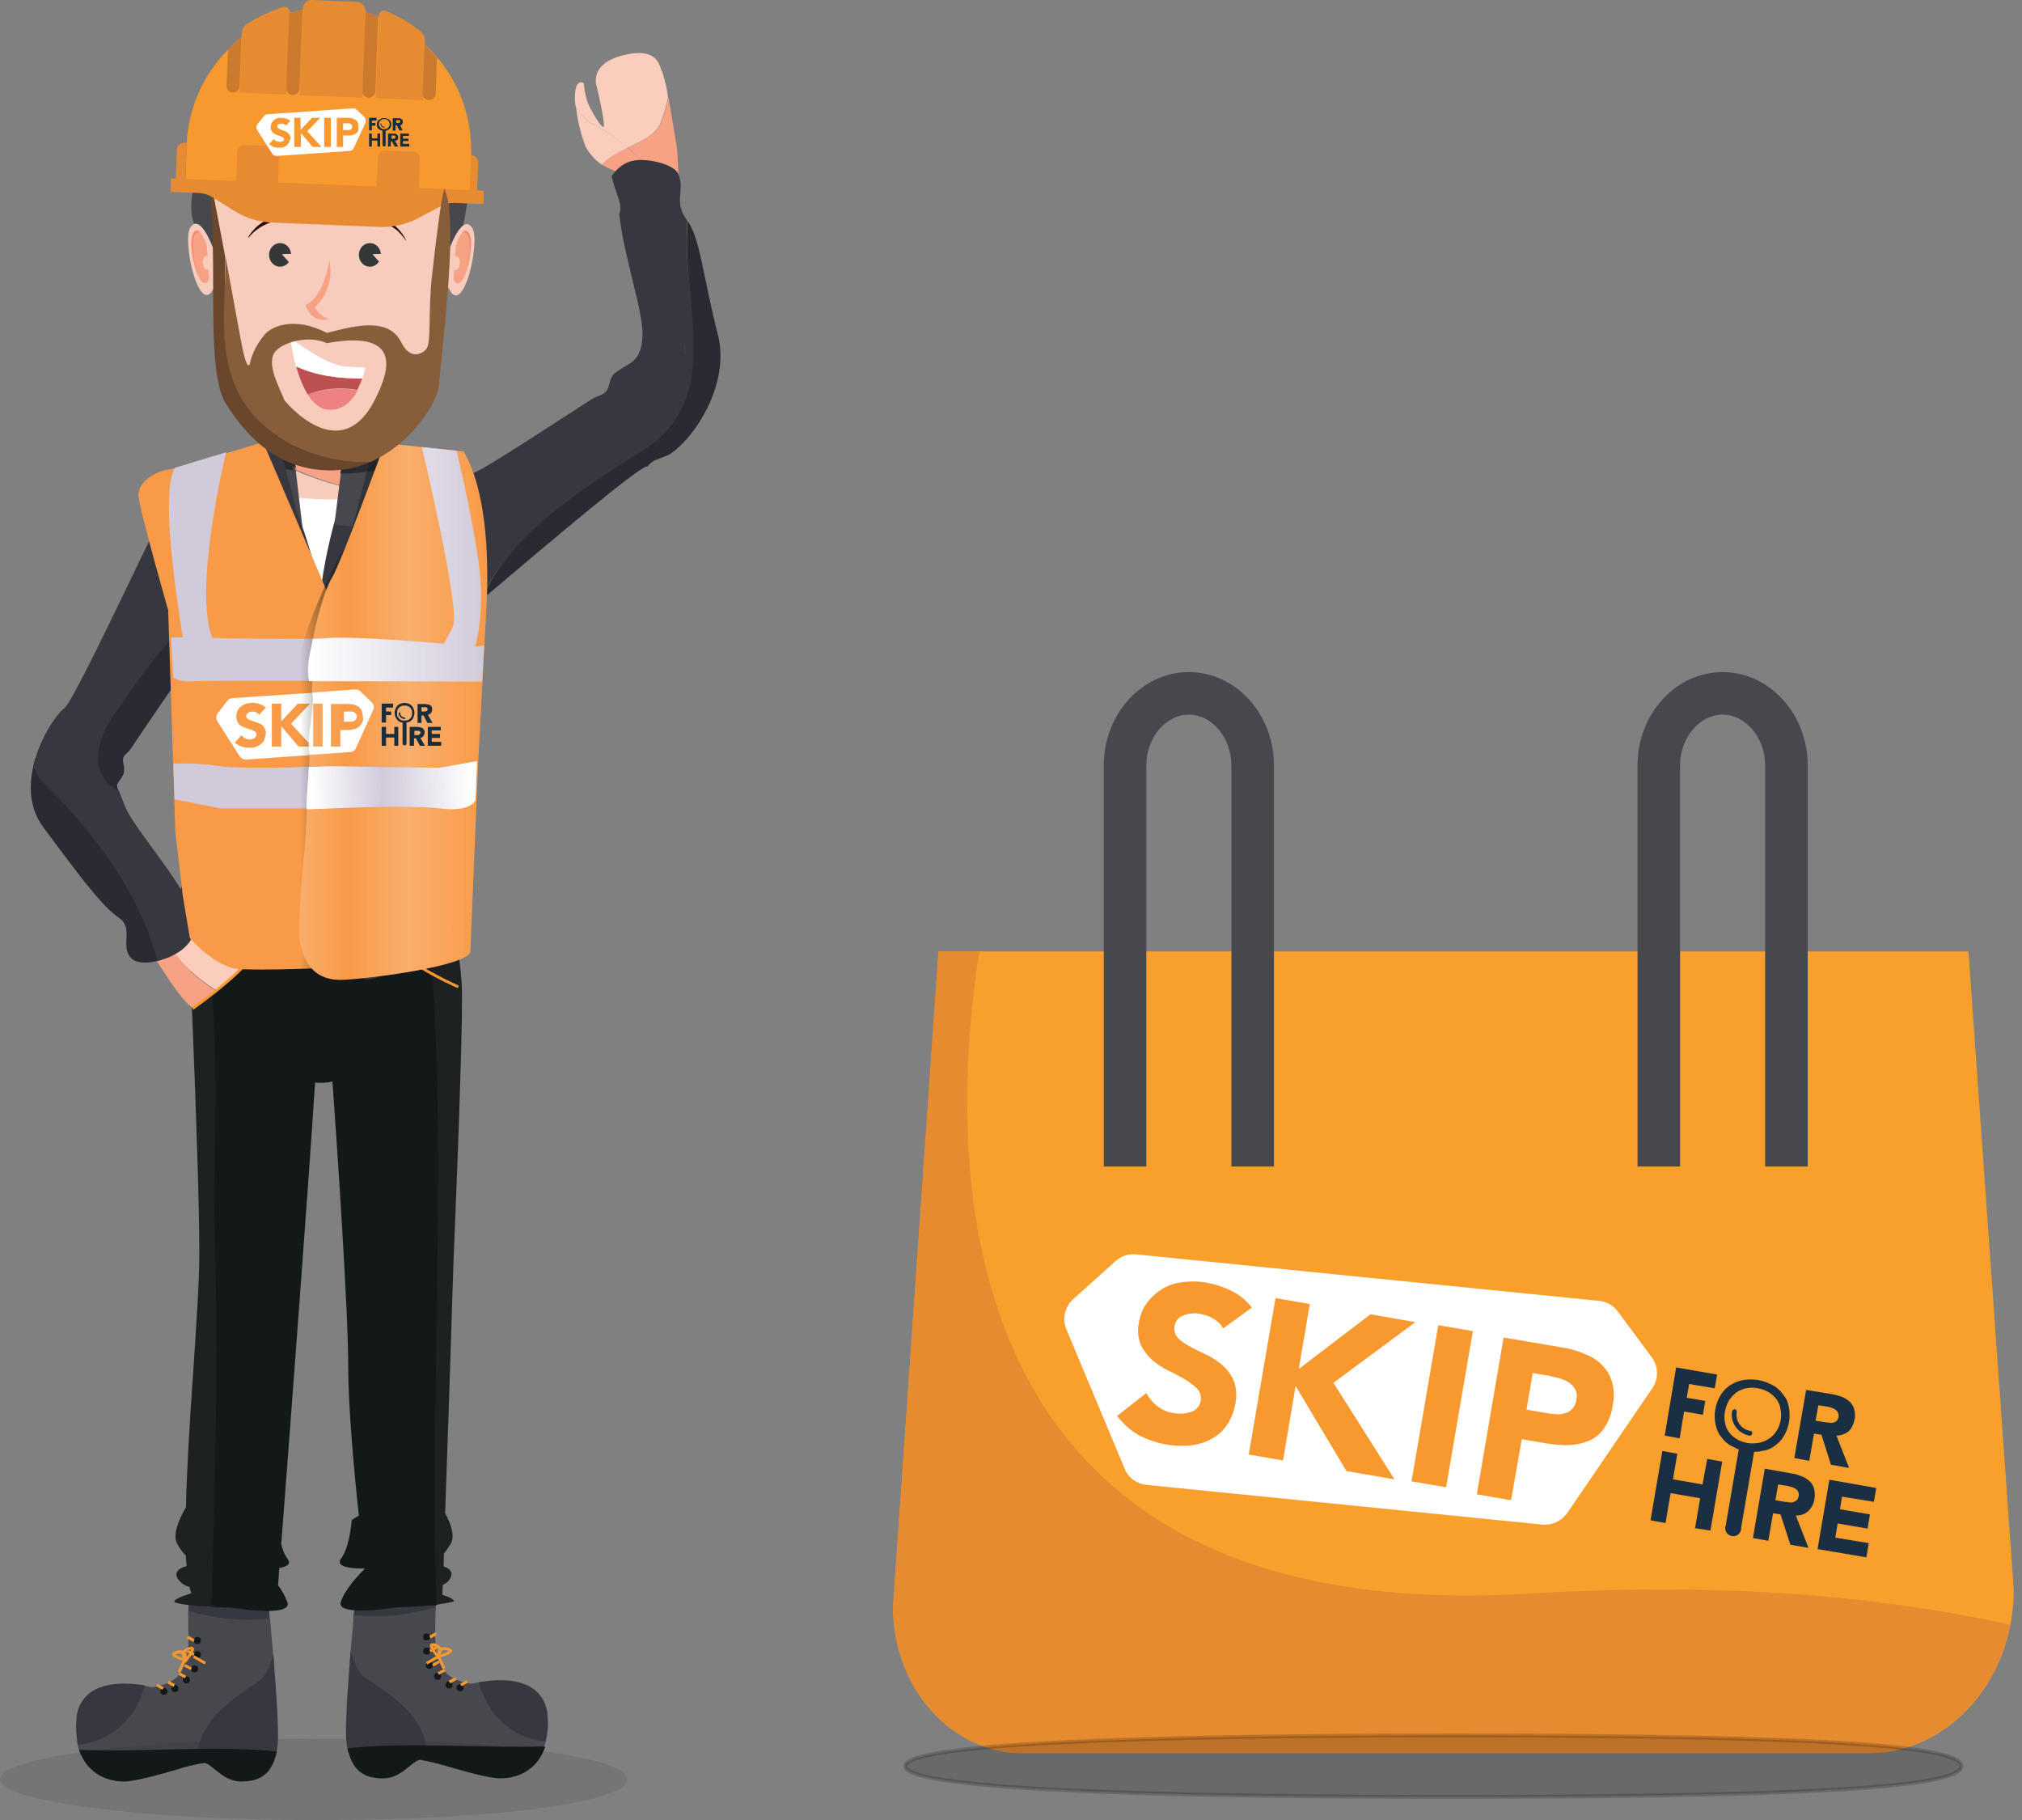 <?xml version="1.0" encoding="utf-8"?>
<!-- Generator: Adobe Illustrator 24.1.1, SVG Export Plug-In . SVG Version: 6.00 Build 0)  -->
<svg version="1.1" id="Layer_1" xmlns="http://www.w3.org/2000/svg" xmlns:xlink="http://www.w3.org/1999/xlink" x="0px" y="0px"
	 viewBox="0 0 513.3 462" style="enable-background:new 0 0 513.3 462;" xml:space="preserve">
<rect x="0" y="0" width="513.3" height="462" fill="#808080" stroke="none"/>
<style type="text/css">
	.st0{fill:#F99F2C;}
	.st1{fill:#E68B30;}
	.st2{fill:#47484E;}
	.st3{fill:#FFFFFF;}
	.st4{fill:#F7992F;}
	.st5{fill:#1A2F42;}
	.st6{opacity:0.18;stroke:#000000;stroke-miterlimit:10;enable-background:new    ;animation:shrink 0.5s; transform-origin: center bottom;}
	.st7{fill:#E68B31;}
	.st8{fill:#37383F;}
	.st9{opacity:0.1;}
	.st10{fill:#131718;}
	.st11{fill:#2B2C32;}
	.st12{fill:#131819;}
	.st13{fill:#F7CCBC;}
	.st14{fill:#F8A285;}
	.st15{fill:#1D2122;}
	.st16{fill:none;}
	.st17{fill:#FACDBC;}
	.st18{fill:#37383F;stroke:#37383F;stroke-miterlimit:10;}
	.st19{fill:#2A2B32;}
	.st20{fill:#2A2B32;stroke:#2A2B32;stroke-miterlimit:10;}
	.st21{fill:#F89A47;}
	.st22{fill:#D1CADA;}
	.st23{opacity:0.4;fill:url(#SVGID_1_);enable-background:new    ;}
	.st24{opacity:0.2;fill:url(#SVGID_2_);enable-background:new    ;}
	.st25{fill:url(#SVGID_3_);}
	.st26{fill:url(#SVGID_4_);}
	.st27{fill:#1A2D3D;}
	.st28{fill:#353838;}
	.st29{fill:#EE8282;}
	.st30{fill:#BD5051;}
	.st31{fill:#885D3A;}
	.st32{fill:#F48C70;}
	.st33{fill:#6A462D;}
	.st34{fill:#1C2E3F;}
	.st35{fill:#CB792D;}
	.st36{fill:#2A0D0A;}
	#skip {animation:group 0.5s;}
	@keyframes shrink { from { transform: scale(0.5); } to { transform: scale(1); } }
	@keyframes group { from { transform: translate(0, -200px); } to { transform: translate(0, 0); }
</style>
<g>
	<g id="skip">
		<path class="st0" d="M474.4,445H259.6c-18.1,0-32.9-16.6-32.9-37.1l11.6-166.4h261.4l11.5,161.9C511.3,426.3,494.8,445,474.4,445z
			"/>
		<path class="st1" d="M259.6,445h214.8c17.6,0,32.3-14,35.9-32.6c-32.6-7.2-72.8-10.9-122-7.9c-150.2,9.1-148-109.9-139.7-163
			h-10.4l-11.5,166.4C226.8,428.4,241.5,445,259.6,445z"/>
		<path class="st2" d="M323.4,296.1h-10.8V194.3c0-7-4.9-12.9-10.8-12.9s-10.8,5.9-10.8,12.9v101.8h-10.8V194.3
			c0-13.1,9.7-23.7,21.6-23.7s21.6,10.6,21.6,23.7V296.1z"/>
		<path class="st2" d="M458.9,296.1h-10.8V194.3c0-7-4.9-12.9-10.8-12.9s-10.8,5.9-10.8,12.9v101.8h-10.8V194.3
			c0-13.1,9.7-23.7,21.6-23.7s21.6,10.6,21.6,23.7V296.1z"/>
		<path class="st3" d="M391.7,387L291,376.9c-2.5-0.3-4.6-1.8-5.5-4.1l-14.8-35.4c-1.1-2.6-0.4-5.7,1.7-7.6l10.8-9.7
			c1.4-1.3,3.3-1.9,5.2-1.7l117.6,11.8c1.9,0.2,3.6,1.2,4.7,2.7l8.6,11.6c1.7,2.3,1.8,5.4,0.2,7.8L397.9,384
			C396.5,386,394.1,387.2,391.7,387"/>
		<path class="st4" d="M310.5,337.2c-0.6-1.1-1.5-1.9-2.5-2.5c-1-0.6-2.2-1-3.3-1.2c-0.7-0.1-1.3-0.2-2-0.1c-0.7,0-1.4,0.2-2,0.4
			c-0.6,0.2-1.2,0.5-1.7,1c-1.2,1.4-1.2,3.4,0,4.8c0.9,0.9,2,1.6,3.1,2.2c1.3,0.7,2.7,1.4,4.2,2.1c1.5,0.7,2.8,1.6,4.1,2.7
			c1.2,1.1,2.2,2.4,2.8,3.9c0.7,1.8,0.8,3.8,0.4,5.8c-0.3,2-1.1,3.9-2.2,5.5c-1,1.5-2.4,2.7-4,3.5c-1.6,0.9-3.4,1.4-5.3,1.6
			c-4.5,0.4-9-0.5-13-2.6c-2.1-1.2-4-2.9-5.5-4.9l7.4-5.8c0.7,1.3,1.7,2.5,2.9,3.4c1.2,0.9,2.6,1.5,4.1,1.7c0.7,0.1,1.5,0.2,2.2,0.1
			c0.7,0,1.4-0.2,2.1-0.4c0.6-0.2,1.2-0.5,1.6-1c0.5-0.5,0.8-1.1,0.9-1.8c0.2-1.1-0.1-2.3-0.9-3.1c-0.9-0.9-2-1.7-3.1-2.4
			c-1.3-0.7-2.7-1.5-4.2-2.2c-1.5-0.7-2.9-1.7-4.1-2.7c-1.2-1.1-2.2-2.4-2.9-3.8c-0.7-1.8-0.9-3.7-0.5-5.5c0.3-2,1-3.8,2.2-5.4
			c1.1-1.4,2.5-2.6,4-3.5c1.6-0.9,3.4-1.4,5.3-1.6c1.9-0.2,3.9-0.2,5.8,0.2c2.2,0.4,4.3,1.1,6.3,2.1c2,1,3.7,2.4,5.1,4.2
			L310.5,337.2z"/>
		<polygon class="st4" points="323.8,329.5 332.5,331 329.7,347.5 347.9,333.6 359.3,335.6 338.5,351 354,375.5 341.8,373.4 
			328.9,351.8 325.7,370.7 317,369.2 		"/>
		
			<rect x="345.9" y="352.8" transform="matrix(0.169 -0.986 0.986 0.169 -47.991 657.446)" class="st4" width="40.2" height="8.9"/>
		<path class="st4" d="M381.7,339.5l14.7,2.5c2,0.3,3.9,0.8,5.7,1.6c1.7,0.6,3.2,1.5,4.5,2.8c1.2,1.2,2.1,2.6,2.6,4.3
			c0.6,2,0.6,4.1,0.2,6.1c-0.3,2-1,3.9-2.1,5.6c-0.9,1.4-2.2,2.5-3.7,3.2c-1.6,0.7-3.3,1.1-5,1.2c-2,0.1-4-0.1-5.9-0.4l-6.4-1.1
			l-2.7,15.5l-8.7-1.5L381.7,339.5z M387.5,357.8l5.8,1c0.8,0.1,1.5,0.2,2.3,0.2c0.7,0,1.4-0.2,2.1-0.4c0.6-0.3,1.2-0.7,1.6-1.2
			c0.5-0.6,0.8-1.4,0.9-2.2c0.2-0.9,0.1-1.8-0.3-2.5c-0.4-0.7-0.9-1.3-1.5-1.7c-0.7-0.5-1.5-0.8-2.3-1.1c-0.8-0.2-1.7-0.4-2.5-0.6
			l-4.5-0.8L387.5,357.8z"/>
		<polygon class="st5" points="427.5,358.3 432.3,359.1 432.9,355.6 428.2,354.8 428.8,351.3 435.3,352.4 435.9,348.9 425.5,347.1 
			422.6,364.4 426.4,365.1 		"/>
		<path class="st5" d="M450.4,367.1c1-0.7,1.8-1.5,2.4-2.5c1.4-2.3,1.8-5,1.3-7.5c-0.2-1.2-0.7-2.3-1.5-3.2c-0.7-1-1.6-1.8-2.6-2.3
			c-1.1-0.6-2.4-1.1-3.6-1.3c-1.3-0.2-2.6-0.2-3.9,0c-1.2,0.2-2.3,0.7-3.3,1.3c-1,0.7-1.8,1.5-2.4,2.5c-1.4,2.3-1.8,5-1.3,7.5
			c0.3,1.2,0.7,2.3,1.5,3.2c0.7,1,1.6,1.8,2.7,2.3c0.6,0.3,1.1,0.6,1.7,0.8l-3.3,19.3c-0.4,1,0.1,2.2,1.2,2.6c1,0.4,2.2-0.1,2.6-1.2
			c0.1-0.2,0.1-0.5,0.1-0.8l3.3-19.3c0.6,0,1.3,0,1.9-0.2C448.3,368.2,449.4,367.8,450.4,367.1 M443.7,366.3c-1-0.2-2-0.5-2.8-1
			c-0.8-0.5-1.5-1.1-2-1.8c-0.5-0.7-0.9-1.6-1-2.4c-0.2-0.9-0.2-1.9,0-2.9c0.2-0.9,0.5-1.9,1-2.7c0.5-0.8,1.1-1.4,1.8-2
			c0.7-0.5,1.6-0.9,2.5-1.1c2-0.4,4.1,0,5.8,1c0.8,0.5,1.5,1.1,2,1.8c0.5,0.7,0.9,1.6,1,2.5c0.4,1.9,0,3.9-1,5.5
			c-0.5,0.8-1.1,1.4-1.8,1.9c-0.7,0.5-1.6,0.9-2.5,1.1C445.7,366.4,444.7,366.4,443.7,366.3"/>
		<path class="st5" d="M466.2,364.4c1.1,0,2.2-0.4,3.1-1.1c0.8-0.8,1.3-1.9,1.5-3c0.2-0.9,0.1-1.8-0.1-2.6c-0.2-0.7-0.6-1.3-1.1-1.9
			c-0.6-0.5-1.2-0.9-1.9-1.2c-0.8-0.3-1.6-0.5-2.5-0.7l-6.7-1.1l-3,17.3l3.8,0.7l1.2-6.9l1.9,0.3l2.4,7.6l4.6,0.8L466.2,364.4z
			 M466.3,360.6c-0.2,0.2-0.5,0.4-0.9,0.5c-0.4,0.1-0.7,0.1-1.1,0c-0.4,0-0.8-0.1-1.1-0.1l-2.3-0.4l0.7-3.9l2.5,0.4
			c0.3,0.1,0.7,0.1,1,0.3c0.3,0.1,0.6,0.2,0.9,0.5c0.3,0.2,0.5,0.4,0.6,0.7c0.1,0.3,0.2,0.7,0.1,1.1
			C466.7,359.9,466.6,360.3,466.3,360.6"/>
		<polygon class="st5" points="432.2,376.8 424.7,375.5 425.8,369 422,368.3 419,385.9 422.8,386.6 424.1,379 431.6,380.3 
			430.3,387.9 434.2,388.5 437.2,371 433.4,370.3 		"/>
		<path class="st5" d="M459.1,383.5c0.8-0.8,1.4-1.9,1.5-3c0.2-0.9,0.1-1.8-0.1-2.7c-0.2-0.7-0.6-1.4-1.2-1.9c-0.6-0.5-1.3-1-2-1.2
			c-0.8-0.3-1.6-0.6-2.5-0.7l-6.8-1.2l-3,17.6l3.9,0.7l1.2-7l1.9,0.3l2.5,7.7l4.6,0.8l-3.2-8.2C457.2,384.7,458.3,384.3,459.1,383.5
			 M456.1,380.8c-0.2,0.2-0.6,0.4-0.9,0.5c-0.4,0.1-0.7,0.1-1.1,0c-0.4,0-0.8-0.1-1.1-0.1l-2.3-0.4l0.7-4l2.5,0.4
			c0.4,0.1,0.7,0.2,1.1,0.3c0.3,0.1,0.6,0.2,0.9,0.5c0.3,0.2,0.5,0.4,0.6,0.7C456.8,379.4,456.6,380.2,456.1,380.8"/>
		<polygon class="st5" points="466.5,386.7 474.1,388 474.7,384.4 467.1,383.1 467.6,379.9 475.7,381.2 476.3,377.7 464.4,375.6 
			461.4,393.2 473.8,395.3 474.4,391.7 465.9,390.3 		"/>
		<path class="st5" d="M444.3,363.2c-2.3-0.4-3.8-2.5-3.4-4.8c0-0.3-0.2-0.7-0.5-0.7c-0.3,0-0.6,0.2-0.7,0.5
			c-0.5,2.9,1.5,5.7,4.4,6.2c0,0,0,0,0,0c0.3,0.1,0.7-0.2,0.7-0.5c0,0,0,0,0,0C444.9,363.5,444.7,363.2,444.3,363.2
			C444.4,363.2,444.3,363.2,444.3,363.2"/>
	</g>
	<path class="st6" d="M497.9,448.3c0,4.3-23.6,7.8-128.9,7.8s-139.2-3.5-139.2-7.8s33.9-7.8,139.3-7.8S497.9,444,497.9,448.3z"/>
	<g>
		<path class="st7" d="M119,39.4c0,0.2,0,0.3,0,0.5l-0.3,8.7l2.4,0.1l0.3-7.4c0-1-0.7-1.9-1.8-1.9c0,0,0,0,0,0L119,39.4z"/>
		<path class="st8" d="M68,406l-0.2-1.8l-0.9,1.6c-1.2,2.1-11.9,1-18.3-0.3l-0.7-0.1v0.7c0,0,0,1.4-0.1,3.5v0.5l0.4,0.1
			c4.8,1.4,9.9,2.1,14.9,2.1c1.7,0,3.3-0.1,4.9-0.3l0.6-0.1l-0.1-0.6C68.3,408.2,68,406,68,406z"/>
		<path class="st8" d="M110.6,408.7c0-2.1-0.1-3.5-0.1-3.5v-0.7l-0.7,0.1c-6.4,1.3-17.1,2.4-18.4,0.3l-0.9-1.6l-0.2,1.8
			c0,0-0.2,2.1-0.6,5.4v0.6l0.6,0.1c1.6,0.2,3.3,0.3,4.9,0.3c5,0,10.1-0.7,14.9-2.1l0.4-0.1L110.6,408.7z"/>
		<path class="st2" d="M68.6,411.4l-0.1-0.6l-0.6,0.1c-6.5,0.6-13.1,0-19.4-1.8l-0.7-0.2v0.8c0,1.3,0,2.6,0,3.8
			c0.1,4,0.2,7.5-1.9,11c-1.8,3-6.6,3.7-7.4,3.8c-0.3-0.1-1.2-0.3-2.4-0.5l-0.5-0.1l-0.2,0.5c-2.2,7.5-8,12.7-15.3,13.5l-0.6,0.1
			l0.1,0.6c0.2,0.9,0.4,1.8,0.7,2.6l0.1,0.4H21c2.2,0.1,4.4,0.1,6.6,0.1c4.4,0,8.7-0.1,13-0.2c3.4-0.1,6.7-0.2,10.1-0.2h0.5l0.1-0.5
			c1.5-7.9,7.9-12.1,15.3-17.1l0.5-0.4l0.1-0.1c1.1-1.2,1.9-2.6,2.4-4.1v-0.1v-0.1C69.2,418.3,68.8,414.1,68.6,411.4z"/>
		<path class="st2" d="M138.2,440.8c-7.3-0.8-13.1-6-15.3-13.5l-0.2-0.5l-0.5,0.1c-1.2,0.2-2.1,0.4-2.4,0.5
			c-0.8-0.1-5.6-0.8-7.4-3.8c-2.1-3.5-2-7-1.9-11c0-1.2,0.1-2.5,0-3.8V408l-0.7,0.2c-6.3,1.8-12.8,2.4-19.3,1.8l-0.6-0.1l-0.1,0.6
			c-0.4,3.9-0.7,7.8-1,11.3v0.1v0.1c0.5,1.5,1.3,2.9,2.4,4.1l0.6,0.4c7.4,4.9,13.8,9.2,15.3,17.1l0.1,0.5h0.5
			c3.3,0,6.7,0.1,10.1,0.2c4.3,0.1,8.7,0.2,13,0.2c2.2,0,4.4,0,6.6-0.1h0.4l0.1-0.4c0.3-0.8,0.6-1.7,0.7-2.6l0.1-0.6L138.2,440.8z"
			/>
		<g id="Shadow" class="st9">
			<path class="st10" d="M0,451.6c0,5.7,36.5,10.4,80.2,10.4c46.8,0,79-4.6,79-10.3s-32.2-10.3-79-10.3C36.5,441.3,0,445.9,0,451.6z
				"/>
		</g>
		<path class="st11" d="M97.7,111.7l-8.1-6.3l-1.8,14.3c4.8-0.2,9.7-0.8,14.4-1.8C100.8,115.7,99.3,113.7,97.7,111.7z"/>
		<path class="st11" d="M66.4,113.4c0,0-0.7,0.8-1.7,2.1c3.6,1.6,7.4,2.7,11.2,3.4l-1.4-11.8L66.4,113.4z"/>
		<circle class="st12" cx="50.1" cy="416.4" r="0.9"/>
		<circle class="st12" cx="50.1" cy="420" r="0.9"/>
		<circle class="st12" cx="49.4" cy="423.6" r="0.9"/>
		<circle class="st12" cx="47.3" cy="426.4" r="0.9"/>
		<circle class="st12" cx="44.4" cy="428.6" r="0.9"/>
		<circle class="st12" cx="41.6" cy="429.3" r="0.9"/>
		<polygon class="st4" points="49.1,416.8 47.5,415.9 47.8,415.2 49.4,416.1 		"/>
		<polygon class="st4" points="49.1,420.3 47.5,419.4 47.8,418.8 49.4,419.7 		"/>
		<polygon class="st4" points="48.4,423.9 46.7,423 47.1,422.4 48.7,423.3 		"/>
		<polygon class="st4" points="46.9,426 45.3,425.1 45.7,424.5 47.3,425.4 		"/>
		<polygon class="st4" points="44.1,428.2 42.5,427.3 42.8,426.6 44.4,427.5 		"/>
		<polygon class="st4" points="41.2,428.9 39.6,428 40,427.4 41.6,428.3 		"/>
		<path class="st4" d="M47.5,421.9l-0.5-0.2c-2.1-0.6-3.2-1.2-3.3-1.7c0-0.2,0.1-0.4,0.3-0.6c0.7-0.5,1.6-0.6,2.5-0.4
			c0.4,0.2,0.7,0.6,0.8,1L47.5,421.9z M44.5,420c0.7,0.4,1.4,0.7,2.1,0.9l-0.1-0.6c0-0.2-0.2-0.4-0.4-0.5
			C45.6,419.6,44.9,419.7,44.5,420L44.5,420z"/>
		
			<rect x="44.6" y="422.5" transform="matrix(0.414 -0.91 0.91 0.414 -357.811 289.951)" class="st4" width="3.4" height="0.7"/>
		<path class="st4" d="M47.1,422.1l-0.8-1.6c-0.2-0.4-0.2-0.9,0-1.3c0.5-0.7,1.4-1.1,2.3-1.2c0.2,0,0.4,0.1,0.6,0.3
			c0.2,0.5-0.3,1.6-1.7,3.3L47.1,422.1z M48.5,418.7c-0.6,0-1.1,0.3-1.5,0.8c-0.1,0.2-0.1,0.4,0,0.6l0.3,0.6
			C47.8,420.1,48.2,419.4,48.5,418.7z"/>
		
			<rect x="50.3" y="419.8" transform="matrix(0.498 -0.867 0.867 0.498 -340.023 255.341)" class="st4" width="0.7" height="3.4"/>
		<path class="st8" d="M22.7,429.8c-2,1.6-3.2,4-3.3,6.6c-0.2,2-0.1,4,0.3,6l0.1,0.5l0.5-0.1c7.7-0.9,14-6.4,16.3-14.4l0.2-0.6
			l-0.7-0.1C32.8,427.2,26.5,426.8,22.7,429.8z"/>
		<path class="st8" d="M69.4,419.9l-0.9,2.7c-0.4,1.3-1.1,2.6-2.1,3.6l-0.5,0.4c-7.3,4.9-14.2,9.5-15.8,17.8l-0.1,0.7h0.7
			c6.3-0.1,12.6,0.1,18.8,0.7l0.5,0l0.1-0.5c0.1-0.5,0.2-1,0.3-1.6c0.4-2.6,0.1-9.6-0.8-20.9L69.4,419.9z"/>
		<path class="st8" d="M139,435.5c-0.1-2.6-1.3-5-3.3-6.6c-3.9-3-10.1-2.6-13.5-2l-0.7,0.1l0.2,0.6c2.3,8,8.6,13.5,16.3,14.4
			l0.5,0.1l0.1-0.5C139.1,439.5,139.2,437.5,139,435.5z"/>
		<path class="st8" d="M92.5,425.7l-0.4-0.3c-1-1.1-1.7-2.3-2.2-3.7L89,419l-0.2,2.8c-0.9,11.3-1.2,18.3-0.8,20.9
			c0.1,0.6,0.2,1.1,0.3,1.6l0.1,0.5l0.5,0c6.2-0.6,12.5-0.8,18.8-0.7h0.7l-0.1-0.7C106.8,435.1,99.8,430.5,92.5,425.7z"/>
		<path class="st12" d="M40.5,444.1c-6.4,0.2-13,0.3-19.5,0.1h-0.9l0.3,0.8c2.7,6.7,9.1,7.2,11,7.2c2.9,0,8.4-1.6,13.4-3
			c2.3-0.8,4.6-1.3,7-1.7c0.8,0,1.7,0.8,2.7,1.6c1.7,1.4,3.8,3.1,6.8,3.1c4.9,0,7.6-2.1,8.8-6.9l0.2-0.7l-0.7-0.1
			C60,443.6,50.1,443.9,40.5,444.1z"/>
		<path class="st12" d="M137.4,443.3c-6.5,0.2-13.1,0-19.5-0.1c-9.6-0.2-19.5-0.5-29,0.5l-0.7,0.1l0.2,0.7c1.2,4.8,3.9,6.9,8.8,6.9
			c3,0,5.1-1.7,6.8-3.1c1.1-0.9,2-1.6,2.7-1.6c2.4,0.4,4.7,1,7,1.7c4.9,1.4,10.5,3,13.4,3c1.9,0,8.3-0.5,11-7.2l0.3-0.8L137.4,443.3
			z"/>
		<circle class="st12" cx="108.3" cy="415.5" r="0.9"/>
		<circle class="st12" cx="108.3" cy="419.1" r="0.9"/>
		<circle class="st12" cx="109" cy="422.7" r="0.9"/>
		<circle class="st12" cx="111.1" cy="425.5" r="0.9"/>
		<circle class="st12" cx="114" cy="427.7" r="0.9"/>
		<circle class="st12" cx="116.8" cy="428.4" r="0.9"/>
		<polygon class="st4" points="109.3,415.9 109,415.2 110.6,414.3 110.9,415 		"/>
		<polygon class="st4" points="109.3,419.4 109,418.8 110.6,417.9 110.9,418.5 		"/>
		<polygon class="st4" points="110,423 109.7,422.4 111.3,421.5 111.6,422.1 		"/>
		<polygon class="st4" points="111.4,425.1 111.1,424.5 112.7,423.6 113.1,424.2 		"/>
		<polygon class="st4" points="114.3,427.3 113.9,426.6 115.6,425.7 115.9,426.4 		"/>
		<polygon class="st4" points="117.2,428 116.8,427.4 118.4,426.5 118.8,427.1 		"/>
		<path class="st4" d="M110.9,421l0.3-1.8c0.1-0.4,0.4-0.8,0.8-1c0.8-0.2,1.7-0.1,2.5,0.4c0.2,0.1,0.3,0.3,0.3,0.5
			c-0.1,0.5-1.2,1.1-3.3,1.7L110.9,421z M112.8,418.8c-0.2,0-0.3,0-0.5,0.1c-0.2,0.1-0.3,0.3-0.4,0.5l-0.1,0.6
			c0.7-0.2,1.5-0.5,2.1-0.9C113.6,418.9,113.2,418.8,112.8,418.8L112.8,418.8z"/>
		
			<rect x="111.7" y="420.3" transform="matrix(0.91 -0.414 0.414 0.91 -164.692 84.271)" class="st4" width="0.7" height="3.4"/>
		<path class="st4" d="M111.3,421.2l-0.4-0.5c-1.4-1.7-2-2.8-1.7-3.3c0.1-0.2,0.3-0.3,0.6-0.3c0.9,0,1.7,0.5,2.2,1.1
			c0.2,0.4,0.2,0.9,0,1.3L111.3,421.2z M109.9,417.9c0.3,0.7,0.7,1.4,1.2,2l0.3-0.6c0.1-0.2,0.1-0.4,0-0.6
			C111,418.2,110.5,417.9,109.9,417.9z"/>
		<rect x="108" y="421" transform="matrix(0.865 -0.502 0.502 0.865 -196.63 111.939)" class="st4" width="3.4" height="0.7"/>
		<path class="st13" d="M62.2,146.6l32.2-11.9v-10C85.1,124,76,120,67,116.1L62.2,146.6z"/>
		<path class="st3" d="M70.2,125.7c0,0,16,2.4,21.7,0s-4.7,20.9-4.7,20.9L78.8,158L70.2,125.7z"/>
		<path class="st8" d="M111.9,237.8c1.6-2.7,2.4-5.8,2.5-9c-1.1,1.9-2,3.9-2.5,6C111.7,235.8,111.7,236.8,111.9,237.8z"/>
		<path class="st14" d="M59.6,94.9l8.8,18.5l-0.4,2.9c9,3.8,18,7.8,27.4,8.5V100L59.6,94.9z"/>
		<path class="st11" d="M96.8,111.5l-8.1-6.3L87,119.5c4.8-0.2,9.7-0.8,14.4-1.8C100,115.5,98.4,113.4,96.8,111.5z"/>
		<path class="st2" d="M87,119.5l-1.6,12.8c0,0,18,2.8,19.9-2.9c1-3-1.4-7.8-4-11.7C96.6,118.7,91.8,119.3,87,119.5z"/>
		<path class="st8" d="M49.3,232.6c-0.6-2.1-1.4-4.1-2.5-6c0.1,3.2,1,6.3,2.5,9C49.6,234.6,49.6,233.6,49.3,232.6z"/>
		<path class="st11" d="M65.5,113.2c0,0-0.7,0.8-1.7,2.1c3.6,1.6,7.4,2.7,11.3,3.4l-1.4-11.8L65.5,113.2z"/>
		<path class="st2" d="M56.9,131.1c1.9,5.7,19.9,2.9,19.9,2.9L75,118.7c-3.9-0.7-7.6-1.8-11.2-3.4C60.9,119.1,55.5,126.8,56.9,131.1
			z"/>
		<path class="st15" d="M54.3,403.9c0.9-30.3,1.6-62.5,0.6-95.6c0-5,0.1-10.3,0.2-15.4c0.3-22.6,0.7-46-5-68.1l-0.1-0.4h-2.6v0.6
			c0,0.7,3.2,69.1,3.2,93c0,7.5-0.8,18.8-1.6,30.9c-0.9,13.1-1.6,24.5-1.8,33.7c-2,3.4-3.4,7.1-2.2,9.3c0.6,1.1,1.3,2.1,2.2,3
			c0,0.9,0.1,1.8,0.2,2.6c-1.7,0.5-3.2,1.3-2.4,3c0.7,1.2,1.8,2,3.1,2.3c0.1,0.6,0.3,1.1,0.5,1.6c-2.6,0.8-5.3,1.9-4,2.4
			s4.9,0.8,8.3,1l0.8,0.1l0.6,0.1v-0.1h0.1L54.3,403.9z"/>
		<path class="st15" d="M112.3,404.8c0-0.7,0.1-1.5,0.1-2.5c0.9-0.4,1.6-1,2-1.9c0.7-1.5-0.4-2.3-1.8-2.8c0-1,0.1-2.1,0.1-3.3
			c0.7-0.8,1.2-1.6,1.7-2.4c1.1-1.9,0.2-4.9-1.4-7.8c0.6-16.8,1.4-40.4,2.1-63.2c1.4-33.5,2.5-65.3,2.1-71.3
			c-0.6-8.6-2.2-17-4.8-25.2l-0.1-0.4l-5.4,0l0.1,0.6c4.4,38,3.8,76.3,3.1,113.4c-0.2,13.4-0.4,27-0.4,40.7l-0.2-0.3
			c-0.3,8.4-1,16.5-1.3,24.7c0.6,0,1.2-0.1,1.8-0.2v1.1c-0.7-0.2-1.3-0.4-1.8-0.5c0,1.3-0.1,2.7-0.1,4l2-0.2v0.1l0.2-0.1h0.4v0.1
			l1.4-0.3c0.9-0.1,1.8-0.3,2.7-0.5C116,406.3,114.4,405.5,112.3,404.8z M108.8,396.9c0.4-0.1,0.8-0.2,1.2-0.4c0,0.2,0,0.3,0,0.5
			C109.3,396.9,108.8,396.9,108.8,396.9z"/>
		<path class="st12" d="M107.7,224.6L49.5,225c7,27.2,4.9,56.3,4.9,83.4c0.7,22.9,0.6,45.4,0.1,68l-0.1-0.1v5
			c-0.2,8.7-0.4,17.3-0.7,26l0.7,0.1v0.5c2.5,0.1,4.5,0.2,4.5,0.2s15.2,2.5,14.1-1.3c-0.6-1.6-1.4-3.1-2.4-4.4
			c0.1-1.2,0.2-2.7,0.3-4.4c1.7-0.3,3.2-0.9,2.1-2.3c-0.8-1.1-1.3-2.4-1.6-3.8c2.4-31.1,7.6-100.7,8.3-113c0.1-1.6,0.2-2.9,0.3-4.1
			c1.5,0.1,3,0.1,4.4-0.3c1.3,18.3,4,58.2,4,72.4c0,9.5,1.3,24.9,2.7,37.8l-1.8,1.1c0,0-0.5,6.9-2.7,9.8c-2,2.6,4.8,2.6,5.9,2.5v0.2
			c-0.9,0.9-5,5-6,8.4c-1.1,3.8,14.1,1.3,14.1,1.3s3.9-0.1,7.6-0.4v-0.1h2.6C108.8,346.2,114.7,285.8,107.7,224.6z"/>
		<path class="st16" d="M82.4,150.7l-16.3-38.1c0,0-22.7,7.3-24,7.3s-8.1,2.3-7.5,7.1c0.7,4.9,7.5,28.6,7.5,28.6l1.8,56.1v29.5
			c0,0,3.7,5.5,9.9,5.8s25.8-0.5,25.8-0.5"/>
		<path class="st17" d="M54.9,251.4c3-2.6,6-5.4,6-5.4l-16.4-10.3l-3.3,1.7C44.5,243.2,49.3,248,54.9,251.4z"/>
		<path class="st14" d="M41.2,237.5l-4,2.1c0,0,9.4,16.2,12.1,16.2c0.4,0,2.9-2.1,5.5-4.4C49.2,248,44.6,243.2,41.2,237.5z"/>
		<path class="st4" d="M49.1,256.3l-0.4-0.6c0.2-0.1,15.5-10.8,17.3-16.9l0.7,0.2C64.8,245.4,49.7,255.8,49.1,256.3z"/>
		<path class="st4" d="M116.2,250.8c-0.8-0.3-19.4-8.5-18.5-15l0.7,0.1c-0.8,6,17.9,14.2,18.1,14.3L116.2,250.8z"/>
		<path class="st18" d="M109.4,121.2c-4.6-2.8-9.8-4.5-15.3-4.9c-2.6-0.2-4.9,1.5-5.5,3.9l-3.1,12c0,0-3.3,11.6-3.7,20.1
			s-1.1,74-1.1,80s9.1,8.8,9.9,10.6s0,7.1,5.1,4.6s6.5-2.9,12.3-5.7c1.2-0.6,2.2-1.5,2.9-2.5c-11.9-21.2-14.1-46.7-6.1-68.9
			L109.4,121.2z"/>
		<path class="st19" d="M96.3,112.3l-8.1-6.3l-1.8,14.3c4.8-0.2,9.7-0.8,14.4-1.8C99.5,116.3,98,114.3,96.3,112.3z"/>
		<path class="st2" d="M86.5,120.3l-1.6,12.8c0,0,18,2.8,19.9-2.9c1-3-1.4-7.8-4-11.7C96.1,119.5,91.3,120.1,86.5,120.3z"/>
		<path class="st20" d="M56.3,162c0-2.4-2.4-9.4-8.3-4.7c-8.2,7.1-14.1,16.5-20,24.7c-4.4,6.6-5.7,15.3,1.8,19.3
			c-0.9-2.2-0.8-2.2,0.6-4.1c1.8-2.5-1.1-4.3,1.4-6.3c0.3-0.3,0.6-0.6,0.9-1c2.6-3.9,16.3-24.3,17.1-24.1s2.6,26.9,1.9,31.3
			s-0.8,20.5-2.4,22.2s-1.4,2-1.5,3.4s-0.7,1.5-1.3,2.7c-0.2,0.6-0.2,1.3-0.2,1.9c1.1,1.9,2,3.9,2.5,6c0.2,1,0.2,2,0,3
			c0.8,1.4,2,2.5,3.5,3.3l1,0.5C60.9,215.2,63.3,188.2,56.3,162z"/>
		<path class="st20" d="M9,194.4c-1.2,5-1.1,10.6,2.4,15.3c8.5,11.4,14.7,19.9,19,22.8s0.5,7.6,3.3,10.4c1.1,1.1,3.8,1.2,6.7,0.4
			c-4.8-17.3-16.9-32-30.1-46.1C9.8,196.4,9.3,195.4,9,194.4z"/>
		<path class="st8" d="M48.9,233.4c-0.6-2.1-1.4-4.1-2.5-6c0.1,3.2,1,6.3,2.5,9C49.1,235.4,49.1,234.4,48.9,233.4z"/>
		<path class="st19" d="M65,114c0,0-0.7,0.8-1.7,2.1c3.6,1.6,7.4,2.7,11.2,3.4l-1.4-11.8L65,114z"/>
		<path class="st2" d="M56.5,131.9c1.9,5.7,19.9,2.9,19.9,2.9l-1.9-15.3c-3.9-0.7-7.6-1.8-11.2-3.4
			C60.5,119.9,55.1,127.7,56.5,131.9z"/>
		<path class="st18" d="M80.7,152.6c-0.3-7.9-5-20.5-5.7-22.3c-0.1-0.2-0.1-0.3-0.2-0.5l-3.2-12.5c-0.5-2-2.4-3.4-4.5-3.3
			c-6.1,0.4-18.3,2.6-23.9,13.6c-7.6,15.1-24.2,51.1-26.6,52.6c-1.4,0.9-5.9,6.9-7.6,14.1c0.3,1,0.8,2,1.3,2.9
			c14,13.7,25.3,28.8,30.1,46.1c3.7-1,7.6-3.3,8.4-6.9c-1.6-2.7-2.4-5.8-2.5-9c-4.5-8-13.1-17.7-15-22.5c-0.6-1.7-1.2-2.8-1.5-3.7
			c-7.6-4-6.2-12.6-1.8-19.3c5.9-8.3,11.8-17.7,20-24.7c5.9-4.7,8.3,2.4,8.3,4.7c7,26.2,4.6,53.3-2.9,78.3c5,2.4,6.5,0.5,11.3,2.8
			c5.1,2.5,4.3,2,5.1,0.1s9.9-5.1,9.9-11.1S81,161.2,80.7,152.6z"/>
		<path class="st21" d="M66.2,112.4c0,0-22.2,6.8-23.5,6.8s-8.1,2.3-7.5,7.1c0.7,4.9,7.5,28.6,7.5,28.6l1.8,56.1l1.9,16.4l1.8,10.7
			c0,0,6.5,7.6,12.7,7.9s19.2-0.2,19.2-0.2l2.8-95.9l-15.3-35.8L66.2,112.4z M79.4,191.8c-1.2-5.9,2.4-12.9,0-18.8
			C81.8,178.8,78.3,185.9,79.4,191.8z"/>
		<path class="st3" d="M80.1,175.8L59,177.2c-0.5,0-1,0.3-1.3,0.7l-2.4,3.1c-0.5,0.6-0.5,1.5-0.1,2.1l5.6,8.8c0.4,0.6,1,0.9,1.7,0.9
			l17-1.2C78.5,186.6,80.8,180.9,80.1,175.8z M67.1,187.8c-0.2,0.4-0.5,0.8-0.9,1.1c-0.4,0.3-0.9,0.5-1.3,0.7
			c-0.5,0.2-1.1,0.2-1.6,0.2c-0.7,0-1.4-0.1-2-0.3c-0.6-0.2-1.2-0.6-1.7-1l1.7-1.9c0.2,0.3,0.6,0.6,0.9,0.8c0.4,0.2,0.8,0.3,1.2,0.3
			c0.2,0,0.4,0,0.6-0.1c0.2,0,0.4-0.1,0.5-0.2c0.2-0.1,0.3-0.2,0.4-0.4c0.1-0.1,0.2-0.3,0.2-0.5c0-0.3-0.1-0.6-0.4-0.8
			c-0.3-0.2-0.6-0.4-1-0.5c-0.4-0.1-0.8-0.3-1.2-0.4c-0.4-0.1-0.8-0.3-1.2-0.5c-0.4-0.2-0.7-0.5-0.9-0.9c-0.3-0.4-0.4-1-0.4-1.5
			c0-0.5,0.1-1.1,0.3-1.5c0.2-0.4,0.5-0.8,0.9-1.1c0.4-0.3,0.8-0.5,1.3-0.7c0.5-0.1,1-0.2,1.6-0.2c0.6,0,1.2,0.1,1.8,0.3
			c0.6,0.2,1.1,0.5,1.6,0.9l-1.7,1.8c-0.2-0.3-0.5-0.4-0.8-0.6c-0.3-0.1-0.6-0.2-0.9-0.2c-0.2,0-0.4,0-0.5,0.1
			c-0.2,0-0.4,0.1-0.5,0.2c-0.2,0.1-0.3,0.2-0.4,0.3c-0.1,0.2-0.2,0.3-0.2,0.5c0,0.3,0.1,0.6,0.4,0.8c0.3,0.2,0.6,0.3,0.9,0.4
			c0.4,0.1,0.8,0.3,1.2,0.4c0.4,0.1,0.8,0.3,1.2,0.5c0.4,0.2,0.7,0.5,0.9,0.9c0.3,0.5,0.4,1,0.4,1.5
			C67.4,186.7,67.3,187.3,67.1,187.8L67.1,187.8z M75.8,189.5l-4.4-5.2v5.2H69v-10.9h2.4v4.5l4.2-4.5h3.1l-4.8,5.1l5.3,5.8
			L75.8,189.5z"/>
		<path class="st22" d="M80.8,162.1c-8.1,0.2-21.1,0-26.9-0.2c-5-12.3,3.5-47.1,3.5-47.1l-12.9,3.9c-3.8,5.3,0,30.9,1.9,43.1h-3
			l0.6,10.1c0,0,1.3,1.4,5.7,1c1.8-0.1,15.4-0.1,30.4-0.1C79,169.3,80.2,165.7,80.8,162.1z"/>
		<path class="st22" d="M56,194.5c-4-0.6-8-0.8-12-0.7l0.3,9.1l11.7,2.3h23.4v-10.6C72.4,194.9,60.8,195.1,56,194.5z"/>
		
			<linearGradient id="SVGID_1_" gradientUnits="userSpaceOnUse" x1="67.64" y1="305.436" x2="115.42" y2="305.436" gradientTransform="matrix(1 0 0 -1 0 486)">
			<stop  offset="0.18" style="stop-color:#131718;stop-opacity:0"/>
			<stop  offset="0.3" style="stop-color:#131718"/>
		</linearGradient>
		<path class="st23" d="M114.8,114.6l-20-2.1c0,0-5.3,23.6-7.6,27S75.5,163,76.2,168.2s-1.6,45.4-1.6,45.4s-2.3,21.7-1.3,26
			s3.3,9.4,10.8,9s31.8-3.6,32.4-7.1l2-48.3l2-35.7C120.4,157.5,123.2,128.9,114.8,114.6z M78.5,191.8c-1.2-5.9,2.3-12.9,0-18.8
			C80.9,178.8,77.3,185.9,78.5,191.8z"/>
		<g id="Arm">
			<path class="st17" d="M167.5,31.7c0.9-2.3,1.6-4.6,2.1-7c-0.3-2.2-0.8-4.4-1.5-6.5c-0.7-0.7-0.4-6.5-9.8-4.2s-6.7,8.4-6.7,8.4
				s1.9,8.2,1.7,9.6s-3.7-4.5-4.3-6.5c-0.4-1.4-0.7-2.9-0.8-4.4c0,0-1.8-1.2-2.2,2.3c-0.1,1.2-0.1,2.3,0.1,3.5
				c1.3,2.4,3.2,4.2,4.9,4.8c3,1.6,5.7,3.6,8.3,5.8C162.6,36,165.9,34.5,167.5,31.7z"/>
			<path class="st14" d="M171.9,37.9c0,0-1.2-7.4-2.2-13.2c-0.5,2.4-1.2,4.7-2.1,7c-1.7,2.8-4.9,4.3-8.2,5.8
				c2.8,2.4,5.4,5.2,7.6,8.2c2.9-0.1,5.3-0.3,5.3-0.3L171.9,37.9z"/>
			<path class="st14" d="M152.8,41.8c2.6,1.6,5,1.9,5.5,3s4.9,1,8.6,0.9c-2.2-3-4.7-5.8-7.6-8.2C156.9,38.7,154.5,39.9,152.8,41.8z"
				/>
			<path class="st17" d="M146.2,27c0.4,3.5,1.2,7,2.5,10.3c1,1.8,2.4,3.4,4.1,4.5c1.7-1.9,4.1-3.1,6.6-4.3c-2.6-2.2-5.4-4.2-8.4-5.8
				C149.4,31.2,147.5,29.4,146.2,27z"/>
			<path class="st8" d="M162.8,115.4c22.2-13.1,9.9-38.3,11.7-59.3c-0.1-0.1-0.1-0.2-0.2-0.3c-3.4-4.9-0.3-7.3-2.1-11.6
				c-0.6-1.5-3.2-2.7-6.4-3.3c-4.8-0.8-7.6-0.1-10.5,3.7c0.6,4,3,7.2,1.9,9.7c1.1,10.7,6.2,24.9,5.9,31c-0.3,6.3-3.2,6.8-4.9,8
				c-0.4,0.2-0.8,0.5-1.4,0.9c-3.2,1.9-1,5-4.6,6.2c-0.6,0.2-1.2,0.5-1.8,0.8c-5.2,3.3-29.7,19.5-30.5,18.9l-3.2,4.6
				c-5.6,15.3-9,31.7-19.3,44.9c3.9-1.1,7.5-3,10.6-5.6c3.8-3.1,8.8-7.3,14.2-11.8C128.9,136.1,147.3,125.2,162.8,115.4z
				 M173.9,101.4c0.1-1.2,0.2-2.4,0.3-3.7C174.1,98.9,174,100.2,173.9,101.4L173.9,101.4z M174,90.3c-0.1-1.2-0.2-2.5-0.3-3.7
				C173.8,87.8,174,89.1,174,90.3z M172.6,79.1c-0.2-1.2-0.5-2.5-0.7-3.7C172.1,76.6,172.4,77.8,172.6,79.1z"/>
			<path class="st19" d="M182.3,85.2c-4-15.7-4.4-24-7.7-29.1c-1.9,21,9.9,45.7-12.3,58.8c-15.5,9.8-33.4,21.3-40,37.3
				c17.4-14.7,39.3-33.3,41.9-33.8c0.9-0.2-0.7,0.3,1.9-1.5l3.8-1.5C177.1,110.6,185.2,96.9,182.3,85.2z"/>
		</g>
		<path class="st21" d="M117.7,114.6l-20-2.1c0,0-11.2,30.6-13.4,34.1s-5.8,16.4-5.2,21.6c0.2,2.4,0.2,4.8,0.1,7.1
			c0.3,2.3,0.2,4.7-0.2,7c-0.5,13.4-1.5,31.3-1.5,31.3s-2.3,21.7-1.3,26s3.3,9.4,10.8,9.1s31.8-3.6,32.4-7.1l2-48.3l1.9-35.7
			C123.2,157.5,126.1,128.9,117.7,114.6z"/>
		
			<linearGradient id="SVGID_2_" gradientUnits="userSpaceOnUse" x1="75.899" y1="305.413" x2="123.721" y2="305.413" gradientTransform="matrix(1 0 0 -1 0 486)">
			<stop  offset="0" style="stop-color:#FFFFFF"/>
			<stop  offset="0.26" style="stop-color:#FFFFFF;stop-opacity:0"/>
			<stop  offset="0.58" style="stop-color:#FFFFFF"/>
			<stop  offset="1" style="stop-color:#FFFFFF;stop-opacity:0"/>
		</linearGradient>
		<path class="st24" d="M117.7,114.6l-20-2.1c0,0-11.2,30.6-13.4,34.1s-5.8,16.4-5.2,21.6c0.2,2.4,0.2,4.8,0.1,7.1
			c0.3,2.3,0.2,4.7-0.2,7c-0.5,13.4-1.5,31.3-1.5,31.3s-2.3,21.7-1.3,26s3.3,9.4,10.8,9.1s31.8-3.6,32.4-7.1l2-48.3l1.9-35.7
			C123.2,157.5,126.1,128.9,117.7,114.6z"/>
		<path class="st22" d="M122.9,163.8c-0.7,0.2-1.5,0.3-2.3,0.3c1.5-5,2.1-13.5,0.8-22.1c-1.9-12.8-5.5-27.6-5.5-27.6l-8.8-0.9
			c0,0,9.9,41.3,7.9,45.5c-0.6,1.3-1.4,2.8-2.3,4.4c-9.6-0.8-24-1.9-29.8-1.4c-1,0.1-2.2,0.1-3.5,0.2c-0.6,3.6-1.8,7.1-0.9,10.7
			c20.5,0,43.9,0.1,43.9,0.1L122.9,163.8z"/>
		
			<linearGradient id="SVGID_3_" gradientUnits="userSpaceOnUse" x1="78.146" y1="342.785" x2="122.86" y2="342.785" gradientTransform="matrix(1 0 0 -1 0 486)">
			<stop  offset="0" style="stop-color:#FFFFFF"/>
			<stop  offset="1" style="stop-color:#FFFFFF;stop-opacity:0"/>
		</linearGradient>
		<path class="st25" d="M122.9,163.8c-0.7,0.2-1.5,0.3-2.3,0.3c1.5-5,2.1-13.5,0.8-22.1c-1.9-12.8-5.5-27.6-5.5-27.6l-8.8-0.9
			c0,0,9.9,41.3,7.9,45.5c-0.6,1.3-1.4,2.8-2.3,4.4c-9.6-0.8-24-1.9-29.8-1.4c-1,0.1-2.2,0.1-3.5,0.2c-0.6,3.6-1.8,7.1-0.9,10.7
			c20.5,0,43.9,0.1,43.9,0.1L122.9,163.8z"/>
		<path class="st22" d="M111.5,194.9l-27.3-0.4c0,0-2.4,0.1-5.8,0.2c0,1.3-0.6,7.4-0.6,10.7l4.1-0.1c0,0,21.7-1.1,29.7-0.1
			s9.1-2.1,9.1-2.1l0.4-9.9L111.5,194.9z"/>
		
			<linearGradient id="SVGID_4_" gradientUnits="userSpaceOnUse" x1="78.81" y1="285.237" x2="149.5" y2="288.177" gradientTransform="matrix(1 0 0 -1 0 486)">
			<stop  offset="0" style="stop-color:#FFFFFF"/>
			<stop  offset="0.26" style="stop-color:#FFFFFF;stop-opacity:0"/>
			<stop  offset="0.58" style="stop-color:#FFFFFF"/>
			<stop  offset="1" style="stop-color:#FFFFFF;stop-opacity:0"/>
		</linearGradient>
		<path class="st26" d="M111.5,194.9l-27.3-0.4c0,0-2.4,0.1-5.8,0.2c0,1.3-0.6,7.4-0.6,10.7l4.1-0.1c0,0,21.7-1.1,29.7-0.1
			s9.1-2.1,9.1-2.1l0.4-9.9L111.5,194.9z"/>
		<path class="st3" d="M89.9,180.8c-0.2-0.1-0.4-0.2-0.7-0.2c-0.2,0-0.5,0-0.7,0h-1.2v2.6h1.6c0.2,0,0.4,0,0.6-0.1
			c0.2,0,0.4-0.1,0.5-0.2c0.2-0.1,0.3-0.2,0.4-0.4c0.1-0.2,0.2-0.4,0.2-0.6c0-0.2-0.1-0.5-0.2-0.7C90.2,181.1,90.1,180.9,89.9,180.8
			z"/>
		<path class="st3" d="M94.3,178.2l-2.8-2.7c-0.4-0.4-0.9-0.5-1.4-0.5l-10.8,0.8c0.6,5.1-1.6,10.9-0.7,15.8l10.3-0.7
			c0.7,0,1.3-0.5,1.5-1.1l4.3-9.5C95.1,179.6,94.9,178.7,94.3,178.2z M81.9,189.5h-2.4v-10.9h2.4V189.5z M91.9,183.5
			c-0.2,0.4-0.5,0.7-0.8,1c-0.4,0.3-0.8,0.5-1.3,0.6c-0.5,0.1-1.1,0.2-1.6,0.2h-1.8v4.2h-2.4v-10.8h4c0.5,0,1.1,0,1.6,0.1
			c0.5,0.1,0.9,0.3,1.3,0.5c0.4,0.3,0.7,0.6,0.9,1c0.2,0.5,0.3,1.1,0.3,1.6C92.3,182.4,92.2,183,91.9,183.5L91.9,183.5z"/>
		<polygon class="st27" points="98,181.5 99.3,181.5 99.3,180.6 98,180.6 98,179.6 99.8,179.6 99.8,178.6 96.9,178.6 96.9,183.4 
			98,183.4 		"/>
		<path class="st27" d="M104.5,182.8c0.2-0.2,0.4-0.5,0.5-0.8c0.3-0.7,0.3-1.4,0-2.1c-0.1-0.3-0.3-0.6-0.5-0.8
			c-0.2-0.2-0.5-0.4-0.8-0.5c-0.3-0.1-0.7-0.2-1-0.2c-0.3,0-0.7,0.1-1,0.2c-0.3,0.1-0.6,0.3-0.8,0.5c-0.2,0.2-0.4,0.5-0.5,0.8
			c-0.3,0.7-0.3,1.4,0,2.1c0.1,0.3,0.3,0.6,0.5,0.8c0.2,0.2,0.5,0.4,0.8,0.5c0.2,0.1,0.3,0.1,0.5,0.1v5.3c0,0.3,0.2,0.5,0.5,0.5
			s0.5-0.2,0.5-0.5v-5.3c0.2,0,0.3-0.1,0.5-0.1C104,183.2,104.3,183,104.5,182.8 M102.7,182.9c-0.3,0-0.5,0-0.8-0.1
			c-0.2-0.1-0.4-0.2-0.6-0.4c-0.2-0.2-0.3-0.4-0.4-0.6c-0.1-0.2-0.1-0.5-0.1-0.8c0-0.3,0-0.5,0.1-0.8c0.1-0.2,0.2-0.4,0.4-0.6
			c0.2-0.2,0.4-0.3,0.6-0.4c0.3-0.1,0.5-0.1,0.8-0.1c0.3,0,0.5,0,0.8,0.1c0.2,0.1,0.4,0.2,0.6,0.4c0.2,0.2,0.3,0.4,0.4,0.6
			c0.1,0.2,0.1,0.5,0.1,0.8c0,0.3,0,0.5-0.1,0.8c-0.1,0.2-0.2,0.4-0.4,0.6c-0.2,0.2-0.4,0.3-0.6,0.4
			C103.2,182.8,103,182.9,102.7,182.9"/>
		<path class="st27" d="M108.6,181.4c0.3,0,0.6-0.2,0.8-0.4c0.2-0.2,0.3-0.6,0.3-0.9c0-0.2,0-0.5-0.1-0.7c-0.1-0.2-0.2-0.3-0.4-0.4
			c-0.2-0.1-0.4-0.2-0.6-0.2c-0.2,0-0.5-0.1-0.7-0.1H106v4.8h1v-1.9h0.5l1,1.9h1.3L108.6,181.4z M108.4,180.4
			c-0.1,0.1-0.1,0.1-0.2,0.1c-0.1,0-0.2,0.1-0.3,0.1H107v-1.1h0.7h0.3c0.1,0,0.2,0,0.3,0.1c0.1,0,0.1,0.1,0.2,0.2
			c0.1,0.1,0.1,0.2,0.1,0.3C108.5,180.1,108.5,180.2,108.4,180.4"/>
		<polygon class="st27" points="100.1,186.3 98,186.3 98,184.5 96.9,184.5 96.9,189.3 98,189.3 98,187.2 99.6,187.2 100.1,187.2 
			100.1,189.3 101.1,189.3 101.1,184.5 100.1,184.5 		"/>
		<path class="st27" d="M107.5,186.8c0.2-0.3,0.3-0.6,0.3-0.9c0-0.2,0-0.5-0.2-0.7c-0.1-0.2-0.2-0.3-0.4-0.4
			c-0.2-0.1-0.4-0.2-0.6-0.2c-0.2,0-0.5-0.1-0.7-0.1h-1.9v4.8h1.1v-1.9h0.5l1,1.9h1.3l-1.2-2C107.1,187.2,107.4,187.1,107.5,186.8
			 M106.6,186.3c-0.1,0.1-0.1,0.1-0.2,0.2c-0.1,0-0.2,0.1-0.3,0.1h-0.9v-1.1h0.7c0.1,0,0.2,0,0.3,0c0.1,0,0.2,0,0.3,0.1
			c0.1,0,0.1,0.1,0.2,0.2c0.1,0.1,0.1,0.2,0.1,0.3C106.7,186,106.7,186.1,106.6,186.3"/>
		<polygon class="st27" points="109.6,187.3 111.7,187.3 111.7,186.3 109.6,186.3 109.6,185.4 111.9,185.4 111.9,184.5 108.6,184.5 
			108.6,189.3 112,189.3 112,188.3 109.6,188.3 		"/>
		<path class="st27" d="M102.7,182.1c-0.6,0-1.1-0.5-1.1-1.1c0-0.1-0.1-0.2-0.2-0.2c-0.1,0-0.2,0.1-0.2,0.2c0,0.8,0.7,1.5,1.5,1.5
			c0,0,0,0,0,0c0.1,0,0.2-0.1,0.2-0.1c0,0,0,0,0,0C102.8,182.1,102.8,182.1,102.7,182.1"/>
		<path class="st2" d="M55.5,32.4c0,0-9.3,14.8-6.4,23.9s-0.8,10.1,22,10.1s41.9,0.5,44-2.6s5.9-17.7,2.1-22.7s-6.7-9.4-6.7-9.4
			L55.5,32.4z"/>
		<path class="st8" d="M52.7,37.6c0-15,9.6-33.9,30.3-34.8C108.9,1.7,113.4,25,113.4,40"/>
		<path class="st14" d="M112.9,47.2l0.1-1.9c0,0-1.8-19.1-30.9-18.9s-28,18.9-28,18.9l0.1,2.7C71,32.8,94.4,36.4,112.9,47.2z"/>
		<path class="st13" d="M54.2,48l1.2,41.2c0,0,4,30.1,30,28.7s26.1-28.8,26.1-28.8l1.3-42C94.4,36.4,71,32.8,54.2,48z"/>
		<ellipse class="st28" cx="71.1" cy="64.7" rx="2.8" ry="3"/>
		<ellipse class="st28" cx="93.9" cy="64.7" rx="2.8" ry="3"/>
		<path class="st28" d="M67.4,50.7c-0.2,0-0.5-0.1-0.7-0.2c-0.5-0.4-0.5-1-0.2-1.5c1.4-1.8,4.8-2.1,5.2-2.2c0.6,0,1.1,0.4,1.1,1
			c0,0.6-0.4,1.1-0.9,1.1c-1.1,0.1-3,0.6-3.7,1.4C68.1,50.6,67.7,50.7,67.4,50.7z"/>
		<path class="st28" d="M97.5,50.7c-0.3,0-0.6-0.1-0.8-0.4C96,49.5,94.1,49,93,49c-0.6,0-1-0.6-1-1.1c0-0.6,0.6-1,1.1-1
			c0,0,0,0,0.1,0c0.4,0,3.7,0.4,5.2,2.2c0.4,0.5,0.3,1.1-0.2,1.5C98,50.7,97.8,50.8,97.5,50.7L97.5,50.7z"/>
		<path class="st29" d="M78.1,100.1c1.3,2.1,3,3.7,5.2,3.9c3.7,0.3,6-2.2,7.5-4.9C86.5,98.3,82.2,98.7,78.1,100.1z"/>
		<path class="st30" d="M75.2,92.9c0.6,2.5,1.6,5,2.9,7.2c4-1.5,8.4-1.9,12.6-1.1c0.5-1,0.9-2,1.3-3C86.1,96.1,80.3,95.4,75.2,92.9z
			"/>
		<path class="st3" d="M92,96.1c0.3-0.9,0.6-1.9,0.7-2.8l-5.1-0.3c-5.1-0.3-13.9-7.3-13.9-7.3c0.3,2.5,0.8,4.9,1.4,7.3
			C80.3,95.4,86.1,96.1,92,96.1z"/>
		<path class="st31" d="M113,47.9C113.7,48.2,110,38.2,113,47.9C112.9,47.9,113,47.9,113,47.9z"/>
		<path class="st13" d="M114.3,62.6c0,0,3.2-8.6,5.6-4.7c2.1,3.5-2.2,22.1-5.7,15.8l-2.7-5L114.3,62.6z"/>
		<path class="st14" d="M115.7,62.4c0,0,1.9-6,3.5-2.9c1.5,2.8-1.7,16.3-4.1,11.4L115.7,62.4z"/>
		<path class="st13" d="M116.7,67c-0.1,1-0.7,1.7-1.2,1.6s-0.9-1-0.8-2s0.7-1.7,1.2-1.6S116.8,66,116.7,67z"/>
		<path class="st32" d="M118.8,59.9c0.9,1.7,0.2,7.6-1.2,10.6c1.5-2.8,2.5-9.3,1.6-11.1c-0.7-1.3-1.4-1-2-0.2
			C117.7,58.8,118.3,58.8,118.8,59.9z"/>
		<path class="st13" d="M53.9,62.5c0,0-3.2-8.6-5.6-4.7c-2.1,3.5,2.2,22.1,5.7,15.8l2.7-5L53.9,62.5z"/>
		<path class="st14" d="M52.5,62.3c0,0-1.9-6-3.5-2.9c-1.5,2.8,1.7,16.3,4.1,11.4L52.5,62.3z"/>
		<path class="st13" d="M51.5,66.9c0.1,1,0.7,1.7,1.2,1.6s1-1,0.8-2s-0.7-1.7-1.2-1.6S51.4,65.9,51.5,66.9z"/>
		<path class="st32" d="M49.4,59.8c-0.9,1.7-0.2,7.6,1.2,10.7C49,67.6,48,61.2,49,59.4c0.7-1.3,1.4-1,2-0.2
			C50.5,58.7,49.9,58.8,49.4,59.8z"/>
		<path class="st33" d="M61.1,98.9c-4.7-10.7-4-22.1-3.9-33.6c-2-10.5-3.9-20.5-3.9-20.5s0.7,10.6,0.8,22.8s-0.5,29,3.2,34.8
			s11.7,17.3,27.2,17c3.3-0.1,6.6-0.8,9.6-2.2C80,116.7,67.3,112.6,61.1,98.9z"/>
		<path class="st2" d="M113.4,49.6c0,0-7.3-16.2-31.5-17S52.7,52.4,52.7,52.4V38.9c0,0,5-20.7,29.2-19.9s31.5,17,31.5,17"/>
		<path class="st4" d="M71.8,31.3c0,0,9.3-4.5,21.3,0.5c0,0,2.6-5.6,2.2-7.5c0,0-13.4-5.2-26.2-0.1c-1.1,0.4-1,0.7-1,0.7
			S69.9,29.5,71.8,31.3z"/>
		<path class="st34" d="M88.9,27.4c0-0.2,0-0.4,0-0.6s0-0.2,0.2-0.2s0.2,0,0.3,0c0.2,0,0.4,0,0.5,0.1c0.3,0.2,0.5,0.6,0.3,0.9
			c0,0.1-0.1,0.1-0.1,0.2c-0.1,0.1-0.1,0.1,0,0.2s0.2,0.4,0.3,0.6c-0.5,0.2-0.7-0.1-0.8-0.5c0-0.1-0.1-0.1-0.1-0.2
			c0-0.1-0.1,0-0.1,0s-0.1,0.1-0.1,0.1s0,0.2,0,0.4s0,0.3-0.3,0.3s-0.3-0.1-0.3-0.3S88.9,27.6,88.9,27.4z"/>
		<path class="st34" d="M88.1,28.5c-0.1-0.1-0.1-0.2-0.1-0.3v-1.7c0-0.1-0.1-0.2-0.2-0.3c0,0,0,0,0,0c-0.5-0.2-0.7-0.7-0.6-1.1
			c0-0.6,0.4-1,0.9-1.1s1,0.4,1.1,0.9c0.2,0.5-0.1,1.1-0.6,1.3c-0.1,0-0.2,0-0.2,0.2c0,0.5,0,0.9,0,1.4v0.4
			C88.5,28.5,88.4,28.6,88.1,28.5z"/>
		<path class="st34" d="M89.6,26.2c0-0.6,0-1.1,0-1.7c0-0.1,0-0.2,0.2-0.2c0.3,0,0.7-0.1,1,0.1c0.3,0.2,0.4,0.6,0.2,0.9
			c0,0,0,0,0,0.1c-0.1,0.1-0.1,0.2,0,0.3s0.1,0.3,0.3,0.4c0,0,0,0.1,0,0.1c0,0,0,0,0,0c-0.1,0.1-0.5,0-0.5-0.1
			c-0.1-0.2-0.2-0.3-0.3-0.5c0-0.1-0.1-0.1-0.2-0.1c-0.1,0,0,0.1-0.1,0.2c0,0.1,0,0.2,0,0.2C90.1,26.3,90,26.4,89.6,26.2z"/>
		<path class="st34" d="M90.8,27.5c0-0.3,0-0.6,0-0.9c0-0.1,0-0.1,0.1-0.1c0.4,0,0.8,0,1.1,0c0.2,0,0.2,0.1,0.1,0.2s0.1,0.3-0.1,0.3
			h-0.6c-0.2,0-0.1,0.1-0.1,0.2s0,0.2,0.1,0.2s0.2,0,0.3,0s0.2,0,0.2,0.2s0,0.2-0.2,0.2s-0.2,0-0.3,0s-0.2,0-0.2,0.2s0,0.2,0.2,0.2
			s0.4,0,0.6,0s0.1,0.1,0.1,0.2s0,0.2-0.1,0.2c-0.4,0-0.8,0-1.2,0c-0.1,0-0.1,0-0.1-0.1C90.8,28.1,90.8,27.8,90.8,27.5z"/>
		<path class="st3" d="M80,28.6h-1.1c-0.1,0-0.1-0.1-0.2-0.1l-1-1.6c-0.3,0.2-0.4,0.5-0.4,0.8c0,0.3,0,0.5,0,0.8s0,0.2-0.2,0.2h-0.7
			c-0.1,0-0.2,0-0.2-0.2v-3.8c0-0.1,0-0.2,0.2-0.2s0.6-0.1,0.8,0.1s0,0.5,0,0.8v0.7l0.7-0.9c0.1-0.2,0.3-0.3,0.4-0.5
			c0.1-0.1,0.3-0.2,0.4-0.2c0.3,0,0.6,0,0.8,0c-0.1,0.2-0.2,0.3-0.3,0.4c-0.3,0.4-0.6,0.7-0.9,1c-0.1,0.1-0.1,0.2,0,0.3c0,0,0,0,0,0
			c0.5,0.7,0.9,1.4,1.4,2.1C79.9,28.4,80,28.5,80,28.6z"/>
		<path class="st3" d="M72.9,27.3c0.3,0.3,0.7,0.5,1.1,0.5c0.2,0,0.5-0.2,0.5-0.4S74.4,27,74.2,27c-0.3-0.1-0.5-0.2-0.8-0.3
			c-0.6-0.2-1-0.9-0.8-1.5c0.1-0.2,0.2-0.4,0.3-0.5c0.2-0.2,0.5-0.4,0.8-0.4c0.6-0.1,1.3,0.1,1.8,0.5l-0.4,0.5
			c-0.1,0.1-0.2,0.1-0.3,0c-0.2-0.2-0.5-0.3-0.8-0.3c-0.2,0-0.4,0.1-0.4,0.3s0.1,0.3,0.3,0.4c0.3,0.2,0.7,0.2,1,0.4
			c0.6,0.3,0.9,1,0.6,1.7c-0.1,0.2-0.2,0.4-0.4,0.5c-0.4,0.3-0.9,0.3-1.3,0.3c-0.5,0-0.9-0.3-1.3-0.6c-0.1-0.1-0.1-0.1,0-0.2
			S72.7,27.4,72.9,27.3z"/>
		<path class="st3" d="M82.4,26.5c0-0.6,0-1.3,0-1.9c0-0.2,0-0.2,0.2-0.2c0.5,0,0.9,0,1.4,0c0.5,0,1,0.2,1.3,0.7
			c0.4,0.6,0.1,1.5-0.5,1.8c-0.2,0.1-0.5,0.2-0.7,0.2c-0.2,0-0.5-0.1-0.6,0s0,0.4,0,0.6s0,0.4,0,0.6s0,0.2-0.2,0.2
			c-0.2,0-0.4,0-0.6,0c-0.2,0-0.2,0-0.2-0.2C82.4,27.7,82.4,27.1,82.4,26.5z"/>
		<path class="st3" d="M81.5,26.5c0,0.6,0,1.2,0,1.9c0,0.2-0.1,0.2-0.2,0.2s-0.6,0.1-0.7,0s0-0.5,0-0.7c0-1.1,0-2.1,0-3.2
			c0-0.2,0-0.3,0.2-0.2s0.5-0.1,0.7,0s0,0.4,0,0.7V26.5z"/>
		<path class="st34" d="M87.6,27.5c0,0.3,0,0.6,0,0.9s-0.2,0.1-0.3,0.1s-0.3,0.1-0.2-0.1c0,0,0-0.1,0-0.1c0-0.2,0.1-0.5,0-0.5
			c-0.2,0-0.4,0-0.7,0c-0.1,0-0.1,0.1-0.1,0.1s0,0.4,0,0.5s-0.2,0.1-0.3,0.1s-0.2,0.1-0.2-0.1c0-0.6,0-1.1,0-1.7
			c0-0.2,0.2-0.1,0.3-0.2s0.3-0.1,0.3,0.2l0,0c0,0.6,0,0.6,0.7,0.6c0.1,0,0.1,0,0.1-0.1v-0.3c0-0.3,0.2-0.4,0.4-0.3
			c0.1,0,0.1,0.1,0.1,0.2L87.6,27.5z"/>
		<path class="st34" d="M86.5,24.3c0.1,0,0.3,0,0.4,0c0.2,0,0.3,0,0.3,0.3s-0.1,0.2-0.2,0.2h-0.5c-0.1,0-0.2,0-0.2,0.2
			s0.1,0.2,0.2,0.2s0.2,0,0.2,0s0.3,0,0.3,0.2s-0.1,0.2-0.2,0.2c-0.4,0-0.4,0-0.4,0.5c0,0.2-0.2,0.3-0.3,0.3c0,0-0.1,0-0.1,0
			c-0.1,0,0-0.1,0-0.1c0-0.5,0-1.1,0-1.6c0-0.1,0-0.2,0.2-0.2L86.5,24.3z"/>
		<path class="st4" d="M89.4,27.1c0.1-0.1-0.1-0.3,0.1-0.3s0.3,0.1,0.3,0.3s-0.2,0.2-0.3,0.2S89.5,27.2,89.4,27.1z"/>
		<path class="st4" d="M88.3,26.1c-0.4,0-0.8-0.3-0.8-0.7c0,0,0,0,0-0.1c0-0.4,0.5-0.8,0.9-0.7c0.4,0,0.7,0.3,0.7,0.7
			C89.1,25.8,88.7,26.1,88.3,26.1C88.3,26.1,88.3,26.1,88.3,26.1z"/>
		<path class="st4" d="M90.3,25.2c-0.1,0-0.2,0.1-0.2,0c0-0.1,0-0.2,0-0.4c0-0.1,0.2,0,0.2,0c0.1,0,0.1,0.1,0.2,0.1
			C90.5,25,90.4,25.1,90.3,25.2z"/>
		<path class="st4" d="M90.3,25.2c0.1-0.1,0.2-0.2,0.2-0.3C90.6,25.1,90.5,25.1,90.3,25.2z"/>
		<path class="st4" d="M83.4,25.7c0,0,0-0.1,0-0.1c0.1-0.2-0.2-0.5,0.2-0.5s0.8,0.2,0.8,0.6c0,0.3-0.2,0.5-0.5,0.6c0,0,0,0,0,0
			C83.4,26.3,83.4,26.3,83.4,25.7z"/>
		<path class="st34" d="M87.7,25.4c0-0.1-0.1-0.2,0.1-0.2s0.1,0.1,0.1,0.2c0,0.2,0.1,0.3,0.3,0.4c0.1,0,0.1,0,0.1,0.1S88,26,88,25.9
			C87.8,25.8,87.7,25.6,87.7,25.4z"/>
		<path class="st4" d="M119.2,50.4l0.4-10.9c0-0.2,0-0.3,0-0.5c0.2-8.9-2.8-17.6-8.6-24.4c-1-1.2-2.1-2.3-3.2-3.3
			c-3.4-3.1-7.4-5.5-11.7-7.1c-1.1-0.4-2.2-0.8-3.3-1.1c-5.2-1.5-10.7-1.7-16-0.6c-1.1,0.2-2.2,0.5-3.3,0.8
			C69.1,4.6,65,6.7,61.3,9.5c-1.2,0.9-2.4,2-3.4,3.1c-6.3,6.3-10,14.7-10.5,23.7c0,0.2,0,0.3,0,0.5L47,47.6L119.2,50.4z"/>
		<path class="st7" d="M47.4,36.3c0,0.2,0,0.3,0,0.5L47,45.5l-2.4-0.1l0.3-7.4c0-1,0.9-1.8,1.9-1.8L47.4,36.3z"/>
		<path class="st7" d="M92,24.8l0.8-22c0-1.2-0.9-2.3-2.2-2.3L79.2,0c-1.2-0.1-2.3,0.9-2.3,2.2c0,0,0,0,0,0l-0.9,22L92,24.8z"/>
		<path class="st7" d="M98,2.8c-0.4-0.2-0.9-0.1-1.2,0.1c-0.4,0.2-0.6,0.7-0.6,1.1l-0.8,20.9l11.9,0.5l0.6-15c0-1-0.4-1.9-1.2-2.5
			C104,5.8,101.1,4.1,98,2.8z"/>
		<path class="st7" d="M71.8,1.8c0.7-0.2,1.4,0.2,1.7,0.8c0,0.2,0.1,0.3,0.1,0.5L72.7,24l-11.9-0.5l0.6-15c0-1,0.5-1.9,1.3-2.4
			C65.5,4.3,68.6,2.8,71.8,1.8z"/>
		<path class="st35" d="M92.8,3.1l-0.8,20c0,0.9,0.7,1.7,1.6,1.7l0,0c0.9,0,1.7-0.7,1.7-1.6c0,0,0,0,0,0l0.7-19
			C95,3.8,94,3.4,92.8,3.1z"/>
		<path class="st35" d="M76.8,2.5l-0.8,20c0,0.9-0.8,1.6-1.7,1.6l0,0c-0.9,0-1.6-0.8-1.6-1.7c0,0,0,0,0,0l0.7-19.1
			C74.6,3,75.7,2.7,76.8,2.5z"/>
		<path class="st35" d="M107.8,11.3l-0.5,12.4c0,0.9,0.7,1.7,1.6,1.7l0,0c0.9,0,1.7-0.7,1.7-1.6l0.3-9.2
			C109.9,13.5,108.9,12.4,107.8,11.3z"/>
		<path class="st35" d="M61.3,9.5l-0.5,12.4c0,0.9-0.8,1.6-1.7,1.6c0,0,0,0,0,0l0,0c-0.9,0-1.6-0.8-1.6-1.7c0,0,0,0,0,0l0.4-9.2
			C59,11.5,60.1,10.5,61.3,9.5z"/>
		<polygon class="st27" points="94.4,31.9 95.3,31.9 95.3,31.2 94.4,31.2 94.4,30.6 95.6,30.6 95.6,29.9 93.7,29.9 93.7,33.1 
			94.4,33.1 		"/>
		<path class="st27" d="M98.8,32.8c0.2-0.2,0.3-0.3,0.4-0.5c0.2-0.5,0.2-1,0-1.4c-0.1-0.2-0.2-0.4-0.4-0.5c-0.2-0.1-0.3-0.3-0.6-0.3
			c-0.2-0.1-0.5-0.1-0.7-0.1c-0.2,0-0.5,0-0.7,0.1c-0.2,0.1-0.4,0.2-0.6,0.3c-0.2,0.2-0.3,0.3-0.4,0.5c-0.2,0.5-0.2,1,0,1.4
			c0.1,0.2,0.2,0.4,0.4,0.5c0.2,0.1,0.4,0.3,0.6,0.3c0.1,0,0.2,0.1,0.3,0.1v3.6c0,0.2,0.2,0.4,0.4,0.4s0.4-0.2,0.4-0.4v-3.6
			c0.1,0,0.2,0,0.3-0.1C98.4,33,98.6,32.9,98.8,32.8 M97.5,32.8c-0.2,0-0.4,0-0.5-0.1c-0.2-0.1-0.3-0.1-0.4-0.3
			c-0.1-0.1-0.2-0.3-0.3-0.4c-0.1-0.2-0.1-0.3-0.1-0.5c0-0.2,0-0.3,0.1-0.5c0.1-0.2,0.1-0.3,0.3-0.4c0.1-0.1,0.3-0.2,0.4-0.3
			c0.3-0.1,0.7-0.1,1.1,0c0.3,0.1,0.6,0.4,0.7,0.7c0.1,0.2,0.1,0.3,0.1,0.5c0,0.2,0,0.4-0.1,0.5c-0.1,0.3-0.4,0.6-0.7,0.7
			C97.9,32.7,97.7,32.8,97.5,32.8"/>
		<path class="st27" d="M101.6,31.8c0.2,0,0.4-0.1,0.5-0.3c0.2-0.3,0.2-0.7,0.1-1c-0.1-0.1-0.2-0.2-0.3-0.3
			c-0.1-0.1-0.2-0.1-0.4-0.2c-0.2,0-0.3,0-0.5,0h-1.3v3.2h0.7v-1.4h0.3l0.7,1.3h0.8L101.6,31.8z M101.5,31.1c0,0-0.1,0.1-0.1,0.1
			h-0.2h-0.6v-0.7h0.7c0.1,0,0.1,0,0.2,0.1c0.1,0,0.1,0.1,0.1,0.1c0,0.1,0,0.1,0,0.2C101.5,30.9,101.5,31,101.5,31.1"/>
		<polygon class="st27" points="95.8,35.1 94.4,35.1 94.4,33.9 93.7,33.9 93.7,37.2 94.4,37.2 94.4,35.7 95.5,35.7 95.8,35.7 
			95.8,37.2 96.5,37.2 96.5,33.9 95.8,33.9 		"/>
		<path class="st27" d="M100.9,35.5c0.1-0.2,0.2-0.4,0.2-0.6c0-0.2,0-0.3-0.1-0.5c-0.1-0.1-0.2-0.2-0.3-0.3
			c-0.1-0.1-0.3-0.1-0.4-0.2c-0.2,0-0.3,0-0.5,0h-1.3v3.3h0.7v-1.3h0.3l0.7,1.3h0.9l-0.8-1.4C100.6,35.7,100.7,35.6,100.9,35.5
			 M100.3,35.1c0,0-0.1,0.1-0.1,0.1h-0.2h-0.6v-0.8h0.7c0.1,0,0.1,0,0.2,0.1c0.1,0,0.1,0.1,0.1,0.1c0,0.1,0,0.1,0,0.2
			C100.3,34.9,100.3,34.9,100.3,35.1"/>
		<polygon class="st27" points="102.3,35.8 103.7,35.8 103.7,35.2 102.3,35.2 102.3,34.5 103.8,34.5 103.8,33.9 101.6,33.9 
			101.6,37.2 103.9,37.2 103.9,36.5 102.3,36.5 		"/>
		<path class="st27" d="M97.6,32.2c-0.4,0-0.8-0.3-0.8-0.8v0c0-0.1,0-0.1-0.1-0.1l0,0c-0.1,0-0.1,0-0.1,0.1c0,0,0,0,0,0
			c0,0.6,0.4,1,1,1l0,0c0.1,0,0.1-0.1,0.1-0.1C97.7,32.3,97.6,32.2,97.6,32.2"/>
		<path class="st36" d="M90.5,54.2c1.3-0.2,2.5-0.2,3.8,0.1c1.2,0.3,2.4,0.7,3.5,1.4c1.1,0.6,2.2,1.3,3.1,2.2
			c0.9,0.9,1.6,1.9,2.2,3.1L103,61c-0.7-1-1.5-1.9-2.4-2.7c-1-0.7-2-1.3-3.1-1.8c-1.1-0.5-2.3-0.7-3.4-1.1s-2.3-0.7-3.5-1.1
			L90.5,54.2z"/>
		<path class="st36" d="M74.6,55.1l-3.2,0.7c-1,0.3-2.1,0.4-3.1,0.8c-1,0.4-2,0.9-2.8,1.5c-0.9,0.6-1.7,1.4-2.4,2.2L63,60.2
			c0.6-1,1.3-1.8,2.1-2.6c0.9-0.8,1.8-1.4,2.9-1.9c1-0.6,2.1-0.9,3.2-1.1c1.1-0.2,2.3-0.1,3.4,0.3L74.6,55.1z"/>
		<path class="st7" d="M122.8,48.4l-0.1,3.4l-7.3-0.3c-1.1,0-2.2,0.2-3.2,0.7l-6.1,3.2c-3,1.6-6.4,2.3-9.8,2.2l-27.1-1.1
			c-3.4-0.1-6.7-1.1-9.6-2.9L53.8,50c-0.9-0.6-2-0.9-3.2-1l-7.3-0.3l0.1-3.4L122.8,48.4z"/>
		<path class="st7" d="M97.8,38.2l7.1,0.3c1,0,1.8,0.9,1.7,1.9c0,0,0,0,0,0l-0.3,7.4l-10.7-0.4L96,40C96,39,96.8,38.2,97.8,38.2z"/>
		<path class="st7" d="M69.2,37.1l-7.1-0.3c-1,0-1.8,0.7-1.9,1.8L59.9,46l10.7,0.4l0.3-7.4C71,38,70.2,37.1,69.2,37.1z"/>
		<path class="st3" d="M88.9,31.4c-0.1-0.1-0.3-0.1-0.5-0.1c-0.2,0-0.3,0-0.5,0h-0.8V33h1.1c0.1,0,0.3,0,0.4,0
			c0.1,0,0.2-0.1,0.4-0.1c0.1-0.1,0.2-0.2,0.3-0.3c0.1-0.1,0.1-0.3,0.1-0.4c0-0.2,0-0.3-0.1-0.5C89.1,31.6,89,31.5,88.9,31.4z"/>
		<path class="st3" d="M92.4,29.6l-1.9-1.8c-0.3-0.2-0.6-0.4-0.9-0.3L67.9,29c-0.3,0-0.7,0.2-0.9,0.5l-1.7,2.1
			C65,32,65,32.6,65.3,33l3.8,6c0.2,0.4,0.7,0.6,1.1,0.6l18.6-1.3c0.4,0,0.8-0.3,1-0.7l3-6.5C92.9,30.5,92.8,30,92.4,29.6z
			 M73.4,36.1c-0.1,0.3-0.4,0.6-0.6,0.8c-0.3,0.2-0.6,0.4-0.9,0.5c-0.4,0.1-0.7,0.1-1.1,0.1c-0.5,0-0.9-0.1-1.3-0.2
			c-0.4-0.2-0.8-0.4-1.2-0.7l1.2-1.3c0.3,0.4,0.9,0.7,1.4,0.7c0.1,0,0.3,0,0.4,0c0.1,0,0.3-0.1,0.4-0.1c0.1-0.1,0.2-0.1,0.3-0.2
			c0.1-0.1,0.1-0.2,0.1-0.3c0-0.2-0.1-0.4-0.3-0.5c-0.2-0.1-0.4-0.3-0.6-0.3l-0.8-0.3c-0.3-0.1-0.6-0.2-0.8-0.4
			c-0.3-0.2-0.5-0.4-0.6-0.6c-0.2-0.3-0.3-0.6-0.3-1c0-0.3,0.1-0.7,0.2-1c0.2-0.3,0.4-0.6,0.6-0.8c0.3-0.2,0.6-0.4,0.9-0.5
			c0.3-0.1,0.7-0.1,1-0.1c0.4,0,0.8,0.1,1.2,0.2c0.4,0.1,0.8,0.3,1.1,0.6l-1.1,1.2c-0.1-0.2-0.3-0.3-0.5-0.4
			c-0.2-0.1-0.4-0.1-0.6-0.1c-0.1,0-0.2,0-0.4,0c-0.1,0-0.2,0.1-0.3,0.1c-0.1,0.1-0.2,0.1-0.3,0.2c-0.1,0.1-0.1,0.2-0.1,0.4
			c0,0.2,0.1,0.4,0.3,0.5c0.2,0.1,0.4,0.2,0.6,0.3c0.3,0.1,0.5,0.2,0.8,0.3c0.3,0.1,0.6,0.2,0.8,0.4c0.3,0.2,0.5,0.4,0.6,0.6
			c0.2,0.3,0.3,0.7,0.3,1C73.6,35.4,73.5,35.8,73.4,36.1L73.4,36.1z M79.4,37.3l-3-3.5v3.5h-1.7v-7.4h1.6V33l2.9-3.1h2.1L78,33.3
			l3.6,4L79.4,37.3z M84,37.3h-1.7v-7.4H84L84,37.3z M90.9,33.2c-0.1,0.3-0.3,0.5-0.6,0.7c-0.3,0.2-0.6,0.3-0.9,0.4
			c-0.4,0.1-0.7,0.1-1.1,0.1h-1.2v2.9h-1.6v-7.4h2.7c0.4,0,0.7,0,1.1,0.1c0.3,0.1,0.6,0.2,0.9,0.4c0.3,0.2,0.5,0.4,0.6,0.7
			c0.2,0.3,0.2,0.7,0.2,1.1C91,32.5,91,32.9,90.9,33.2L90.9,33.2z"/>
		<path class="st13" d="M74.2,67.5l-2.5-2.8c-0.1-0.1-0.1-0.2,0-0.2c0,0,0.1,0,0.1,0l3.6-0.1L74.2,67.5z"/>
		<path class="st13" d="M97.2,67.5l-2.5-2.8c-0.1-0.1-0.1-0.2,0-0.2c0,0,0.1,0,0.1,0l3.6-0.1L97.2,67.5z"/>
		<path class="st14" d="M83.6,66c0,0-1.2,9.2-6,11.4c0,0,0.8,4.5,6,3.7c-1.6-0.6-2.9-1.7-3.7-3.1C83.2,75,84.6,70.4,83.6,66z"/>
		<path class="st31" d="M113.4,49.6c-0.2-0.6-0.4-1.2-0.5-1.7c-0.7,0.6-2.2,12.9-3.2,21.8c-1.1,9.3-0.1,17.3-1.5,18.9
			s-4.3,2.5-6.4-1.8c-3.1-6.2-11.4-4.2-18-2.5l-0.8,0.2c-8.4-4.3-14-1.6-15.7,0.3c-1.9,2.2-3.3,4.8-3.9,7.6c0,0-0.7,2.6-2.3-6.3
			c-0.7-3.9-2.3-12.4-3.8-20.7c-0.1,11.5-2,22.7,2.7,33.3c6.2,13.6,23,19.3,34.2,18.5c10.2-4.6,16.9-14.9,17.3-19.7
			C111.8,91.2,116.2,59,113.4,49.6z M95.3,101.2c-8.9,18-23.1,0.4-23.1,0.4c-1.2-3.2-5-9.7-2.1-12.6c2-2,5.9-3,9.2-2.8
			c1.3,0.1,2.5,0.4,3.7,0.9C103.8,83.3,97.8,96.1,95.3,101.2z"/>
	</g>
</g>
</svg>
